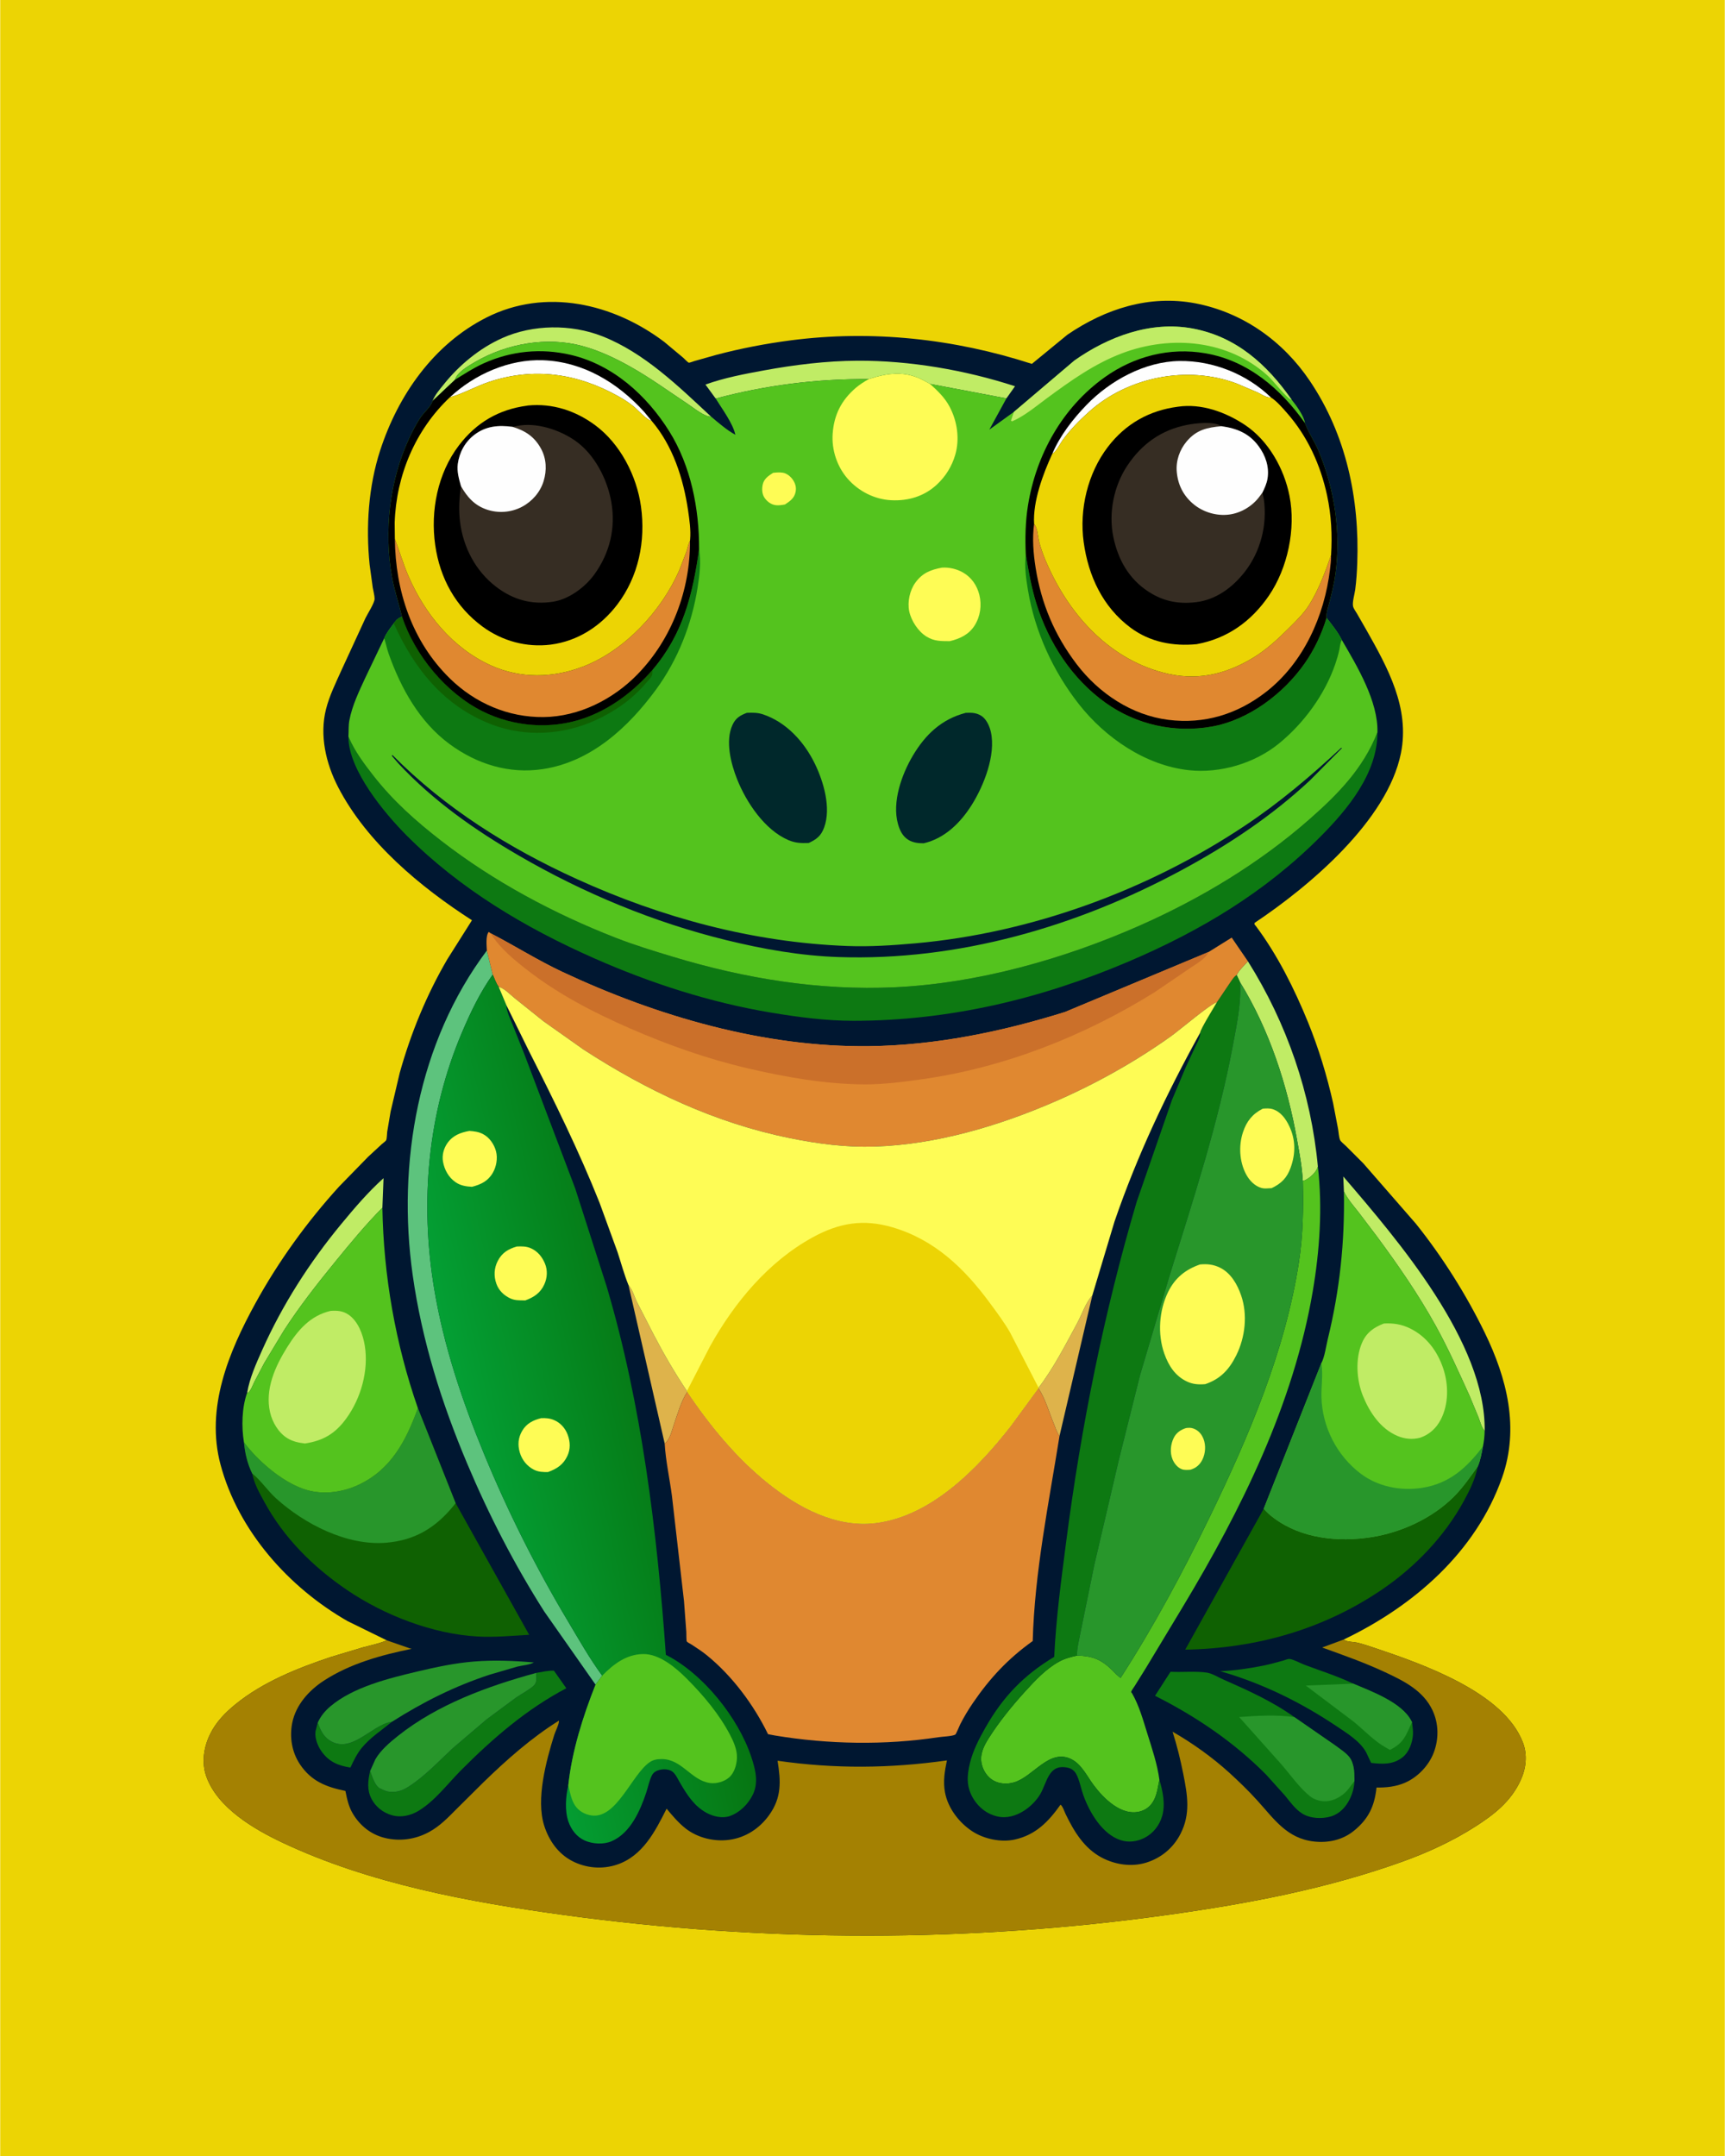 <svg version="1.1" xmlns="http://www.w3.org/2000/svg" style="display: block;" viewBox="0 0 1638 2048" width="1024" height="1280">
<defs>
	<linearGradient id="Gradient1" gradientUnits="userSpaceOnUse" x1="630.825" y1="1314.79" x2="443.159" y2="1357.76">
		<stop class="stop0" offset="0" stop-opacity="1" stop-color="rgb(6,118,18)"/>
		<stop class="stop1" offset="1" stop-opacity="1" stop-color="rgb(4,159,52)"/>
	</linearGradient>
</defs>
<path transform="translate(0,0)" fill="rgb(236,212,4)" d="M -0 -0 L 1638 0 L 1638 2048 L -0 2048 L -0 -0 z"/>
<path transform="translate(0,0)" fill="rgb(0,23,49)" d="M 367.172 1558.19 L 329.91 1539.91 C 273.963 1507.92 226.061 1454.12 209.262 1391.27 C 194.921 1337.61 216.869 1284.48 242.376 1238.02 C 264.162 1198.34 291.428 1160.57 321.9 1127.09 L 349.5 1098.79 L 362.604 1086.68 C 363.393 1085.97 366.143 1084.01 366.547 1083.15 C 367.337 1081.46 367.288 1077.15 367.552 1075.17 L 370.794 1055.91 L 379.469 1019.1 C 389.993 981.47 404.943 944.987 424.668 911.216 L 448.068 874.16 C 399.103 842.621 348.085 800.269 320.896 747.605 C 309.352 725.246 303.142 698.543 309.439 673.66 C 312.707 660.749 318.795 648.518 324.226 636.413 L 346.992 587 C 348.915 583.026 355.64 572.68 355.6 568.776 C 355.566 565.539 354.372 561.484 353.842 558.238 L 350.844 536.255 C 347.215 500.328 349.721 462.134 360.943 427.676 C 378.022 375.234 411.629 327.05 461.754 301.661 C 518.011 273.166 582.328 288.214 630.715 324.779 L 648.828 339.922 C 649.696 340.685 653.145 344.332 654.053 344.542 C 654.699 344.692 658.551 343.2 659.347 342.965 L 680.431 337.013 C 703.568 330.93 727.104 326.397 750.832 323.306 C 827.882 313.268 906.034 321.711 979.862 345.651 L 1013.69 317.886 C 1049.73 293.329 1091.59 279.809 1135.14 288.132 C 1180.25 296.755 1218.41 323.988 1243.89 361.833 C 1278.51 413.267 1291.12 473.694 1288.92 535.08 C 1288.62 543.368 1288.06 551.782 1286.99 560 C 1286.45 564.137 1284.08 572.051 1284.93 575.918 C 1285.41 578.134 1287.6 581.046 1288.74 583.011 L 1297.39 598.067 C 1317.85 634.239 1339.05 672.454 1330.39 715.494 C 1317.5 779.536 1243.42 841.948 1191.47 876.617 C 1190.99 878.326 1191.67 878.367 1192.72 879.781 C 1213.07 906.989 1229.29 939.474 1242.09 970.883 C 1252.27 995.868 1260.03 1021.45 1265.96 1047.74 L 1270.69 1072.37 C 1271.25 1075.4 1271.46 1080.2 1272.62 1082.95 C 1273.25 1084.43 1276.8 1087.25 1278.12 1088.55 L 1294.68 1105.1 L 1344.63 1162.44 C 1369.93 1194.1 1392.42 1229.72 1410.13 1266.17 C 1431.14 1309.42 1443.09 1356.51 1426.48 1403.6 C 1401.44 1474.63 1342.16 1525.8 1275.93 1557.46 L 1277.23 1558.16 C 1280.54 1559.79 1284.9 1559.52 1288.5 1560.3 C 1294.31 1561.56 1300.16 1563.64 1305.8 1565.53 C 1350.85 1580.68 1428.18 1607.54 1446.26 1655.26 C 1450.75 1667.12 1449.28 1679.87 1444.06 1691.2 C 1434.84 1711.2 1419.08 1723.53 1401 1735.09 C 1379.74 1748.7 1356.3 1759.55 1332.56 1768.1 C 1260.83 1793.95 1186.8 1808 1111.5 1818.61 C 921.06 1845.44 726.562 1845.14 536.055 1819.16 C 445.885 1806.86 350.762 1789.37 268.033 1750.3 C 240.936 1737.5 206.349 1717.23 195.77 1687.49 C 191.064 1674.26 193.302 1659.66 199.35 1647.29 C 205.021 1635.69 213.728 1626.81 223.653 1618.75 C 249.642 1597.62 282.663 1584.49 314.094 1573.98 L 344.169 1564.93 C 351.767 1562.91 359.926 1561.27 367.172 1558.19 z"/>
<path transform="translate(0,0)" fill="rgb(13,121,18)" d="M 301.552 1636.4 C 303.98 1642.83 306.525 1649 312.5 1652.99 C 333.18 1666.81 351.743 1639.3 371.113 1635.67 L 372.134 1635.5 C 362.268 1643.58 351.393 1650.53 343.24 1660.5 C 338.836 1665.89 335.554 1672.73 332.634 1679.01 C 321.038 1677.23 312.325 1673.61 305.247 1663.77 C 301.569 1658.66 298.566 1650.88 299.5 1644.49 L 301.552 1636.4 z"/>
<path transform="translate(0,0)" fill="rgb(222,179,75)" d="M 986.232 1318.24 C 1000.26 1299.95 1011.84 1277.37 1022.83 1257.05 C 1027.23 1248.91 1031.09 1237.14 1037.25 1230.65 L 1006.11 1364.11 C 1003.53 1360.82 1002.13 1355.83 1000.53 1351.96 C 996.201 1341.55 992.416 1328.04 986.048 1318.72 L 986.232 1318.24 z"/>
<path transform="translate(0,0)" fill="rgb(222,179,75)" d="M 596.755 1220.78 C 600.829 1225.39 602.077 1231.35 604.775 1236.77 L 620.781 1268 C 630.317 1286.28 640.815 1304.28 652.26 1321.43 L 652.586 1322.16 C 646.689 1330.83 642.936 1344.42 639.511 1354.42 C 637.66 1359.82 635.951 1367.76 631.112 1371.2 L 596.755 1220.78 z"/>
<path transform="translate(0,0)" fill="rgb(192,236,101)" d="M 410.613 380.912 C 412.87 375.105 417.334 370.054 421.202 365.224 C 436.029 346.709 455.276 330.755 477.011 321.055 C 506.03 308.105 542.124 307.786 571.613 319.317 C 611.557 334.936 644.218 366.918 675.143 395.722 C 669.313 396.225 658.605 387.437 653.482 384.028 C 635.131 371.817 617.211 358.76 597.949 347.991 C 583.687 340.018 568.985 333.067 553.188 328.745 C 519.358 319.488 481.257 326.305 451.214 343.741 C 445.232 347.213 433.822 353.675 431.995 360.713 L 410.613 380.912 z"/>
<path transform="translate(0,0)" fill="rgb(192,236,101)" d="M 234.612 1322.73 C 236.813 1309.22 243.204 1294.98 248.789 1282.49 C 268.148 1239.21 293.741 1199.26 323.92 1162.72 C 336.61 1147.36 349.272 1132.51 364.087 1119.14 L 362.988 1147.22 C 346.969 1163.41 332.748 1180.68 318.368 1198.3 C 301.087 1219.47 284.248 1240.98 269.387 1263.94 L 250.894 1294.56 L 241.269 1312.88 C 239.742 1316.07 238.028 1320.95 235.291 1323.2 L 234.612 1322.73 z"/>
<path transform="translate(0,0)" fill="rgb(192,236,101)" d="M 1276.25 1131.8 L 1275.64 1117.54 C 1327.31 1177.82 1411.32 1275.3 1409.93 1359.32 C 1407.05 1356.12 1405.5 1350.09 1403.96 1346.06 L 1395.34 1325.32 C 1385.22 1303.1 1375.02 1280.24 1363.19 1258.89 C 1346.65 1229.06 1327.65 1201.66 1307.42 1174.27 L 1290.12 1151.45 C 1285.18 1145.18 1279.73 1139.03 1276.25 1131.8 z"/>
<path transform="translate(0,0)" fill="rgb(192,236,101)" d="M 1185.06 913.114 C 1222.08 972.032 1245.06 1038.83 1251.52 1108.16 C 1250.05 1113.26 1244.89 1118.13 1240.14 1120.66 C 1239.17 1121.18 1238.26 1121.53 1237.18 1121.75 C 1236.57 1108.7 1234.06 1095.89 1231.78 1083.05 C 1222.57 1030.97 1205.45 978.165 1177.54 932.945 L 1174.41 926.216 C 1176.23 921.872 1181.89 916.783 1185.06 913.114 z"/>
<path transform="translate(0,0)" fill="rgb(192,236,101)" d="M 679.554 378.585 L 669.826 365.306 C 687.594 358.895 706.827 355.255 725.375 351.851 C 754.377 346.529 784.802 342.778 814.285 342.644 C 863.87 342.418 916.732 351.534 963.869 366.902 L 955.692 378.436 L 883.109 364.675 L 876.206 360.952 C 858.87 351.974 842.573 354.417 824.91 360.109 C 775.878 359.762 726.953 365.865 679.554 378.585 z"/>
<path transform="translate(0,0)" fill="rgb(13,121,18)" d="M 509.093 1589.11 C 514.565 1588.19 520.35 1586.83 525.897 1586.96 L 537.699 1603.69 C 500.037 1623.41 467.653 1651.47 437.796 1681.47 C 425.037 1694.29 413.027 1710.58 397.458 1720.04 C 389.822 1724.68 380.56 1726.81 371.781 1724.24 C 363.539 1721.82 356.602 1716.36 352.642 1708.73 C 348.171 1700.12 349.292 1691.55 351.269 1682.45 C 351.945 1683.27 352.266 1684.91 352.643 1685.95 C 354.005 1689.72 356.807 1697.11 360.68 1698.8 C 363.331 1699.96 365.867 1701.54 368.793 1701.89 C 376.014 1702.77 381.222 1701.34 387.344 1697.49 C 403.127 1687.57 416.429 1673.09 430.059 1660.46 L 461.9 1633.33 L 490.007 1612.5 C 495.341 1608.91 501.622 1605.7 506.443 1601.5 C 510.236 1598.2 509.052 1593.76 509.093 1589.11 z"/>
<path transform="translate(0,0)" fill="rgb(40,150,43)" d="M 301.552 1636.4 C 304.399 1630.2 308.326 1625.36 313.5 1620.96 C 335.186 1602.51 369.288 1594.18 396.5 1587.72 C 414.046 1583.56 431.813 1579.77 449.817 1578.31 C 468.483 1576.78 488.235 1577.53 506.875 1579.18 C 502.664 1581.55 495.887 1581.94 491.084 1583.13 L 464.838 1590.81 C 431.686 1601.67 401.471 1616.83 372.134 1635.5 L 371.113 1635.67 C 351.743 1639.3 333.18 1666.81 312.5 1652.99 C 306.525 1649 303.98 1642.83 301.552 1636.4 z"/>
<path transform="translate(0,0)" fill="rgb(40,150,43)" d="M 351.269 1682.45 L 356.337 1671.15 C 361.341 1662.47 370.184 1654.97 377.97 1648.79 C 415.487 1618.98 463.351 1601.6 509.093 1589.11 C 509.052 1593.76 510.236 1598.2 506.443 1601.5 C 501.622 1605.7 495.341 1608.91 490.007 1612.5 L 461.9 1633.33 L 430.059 1660.46 C 416.429 1673.09 403.127 1687.57 387.344 1697.49 C 381.222 1701.34 376.014 1702.77 368.793 1701.89 C 365.867 1701.54 363.331 1699.96 360.68 1698.8 C 356.807 1697.11 354.005 1689.72 352.643 1685.95 C 352.266 1684.91 351.945 1683.27 351.269 1682.45 z"/>
<path transform="translate(0,0)" fill="rgb(13,121,18)" d="M 1340.95 1635.85 C 1341.42 1639.81 1342.09 1644.02 1341.81 1648 C 1341.29 1655.51 1338.07 1664.38 1332.08 1669.16 C 1323.05 1676.39 1312.88 1675.84 1302.09 1674.58 L 1297.34 1664.53 C 1291.55 1653.92 1279.08 1646.35 1269.3 1639.78 C 1235.01 1616.79 1198.47 1598.92 1158.79 1587.49 C 1172.53 1586.9 1186.07 1584.88 1199.56 1582.21 C 1205.79 1580.98 1211.93 1579.19 1218.07 1577.56 C 1219.72 1577.12 1223.01 1575.71 1224.47 1575.84 C 1228.18 1576.15 1235 1579.96 1238.72 1581.35 C 1254.25 1587.19 1270.06 1592.14 1285.06 1599.31 C 1302.44 1606.68 1331.16 1617.11 1340.24 1634.6 L 1340.95 1635.85 z"/>
<path transform="translate(0,0)" fill="rgb(40,150,43)" d="M 1285.06 1599.31 C 1302.44 1606.68 1331.16 1617.11 1340.24 1634.6 L 1340.95 1635.85 C 1334.94 1648.54 1333.38 1655.55 1319.94 1662.26 L 1316 1660.01 C 1304.81 1653.69 1295.47 1643.57 1285.49 1635.43 L 1240.04 1601.14 L 1285.06 1599.31 z"/>
<path transform="translate(0,0)" fill="rgb(13,121,18)" d="M 1286.26 1691.86 C 1285.97 1697.94 1284.47 1703.53 1281.79 1709 C 1278.13 1716.48 1272.13 1722.96 1263.95 1725.43 C 1255.44 1728 1244.03 1727.48 1236.48 1722.62 C 1229.79 1718.31 1225.31 1711.79 1220.33 1705.71 L 1202.43 1685.82 C 1171.81 1654.85 1135.65 1630.4 1096.84 1610.85 L 1111.56 1588.02 C 1122.74 1588.65 1135.23 1587.25 1146.12 1588.84 C 1150.9 1589.54 1156.97 1593.29 1161.42 1595.26 C 1184.88 1605.6 1208.22 1616.04 1229.14 1631.08 L 1267.63 1657.72 C 1272.16 1661.15 1278.44 1665.05 1281.84 1669.66 C 1283.6 1672.02 1284.56 1675.07 1285.23 1677.92 C 1286.29 1682.48 1286.07 1687.21 1286.26 1691.86 z"/>
<path transform="translate(0,0)" fill="rgb(40,150,43)" d="M 1286.26 1691.86 C 1283.39 1695.26 1280.86 1699.55 1277.64 1702.57 C 1272.06 1707.82 1264.61 1711.45 1256.86 1711.01 C 1252.66 1710.78 1247.54 1709.08 1244.27 1706.47 C 1233.8 1698.12 1225.64 1686.07 1216.85 1675.98 L 1176.75 1631.03 C 1193.75 1629.78 1212.24 1628.66 1229.14 1631.08 L 1267.63 1657.72 C 1272.16 1661.15 1278.44 1665.05 1281.84 1669.66 C 1283.6 1672.02 1284.56 1675.07 1285.23 1677.92 C 1286.29 1682.48 1286.07 1687.21 1286.26 1691.86 z"/>
<path transform="translate(0,0)" fill="rgb(93,195,125)" d="M 462.203 902.94 L 467.8 925.777 C 455.677 942.854 446.903 961.226 438.719 980.438 C 405.866 1057.57 398.447 1142.22 412.25 1224.62 C 421.286 1278.57 438.741 1330.6 459.516 1381.03 C 482.06 1435.77 508.874 1489.19 539.228 1540 C 549.605 1557.37 559.783 1575.42 571.77 1591.73 L 565.45 1600.25 L 516.687 1530.73 C 488.364 1486.21 464.156 1439.19 443.661 1390.59 C 419.199 1332.59 400.57 1273.53 391.749 1211.04 C 376.793 1105.09 396.925 989.806 462.203 902.94 z"/>
<path transform="translate(0,0)" fill="rgb(15,97,2)" d="M 1403.36 1393.03 C 1401.17 1404.56 1395.84 1415.42 1390.24 1425.68 C 1371.78 1459.46 1344.05 1488.4 1312.32 1509.99 C 1256.62 1547.86 1192.67 1565.88 1125.52 1567.02 L 1200.07 1433.2 C 1202.96 1436.63 1206.53 1439.66 1210.14 1442.33 C 1236.37 1461.67 1271.07 1465.04 1302.41 1460.15 C 1330.8 1455.72 1360.28 1442.13 1380.69 1421.69 C 1389.31 1413.05 1396.23 1402.9 1403.36 1393.03 z"/>
<path transform="translate(0,0)" fill="rgb(84,195,30)" d="M 1251.52 1108.16 C 1256.02 1147.19 1253.23 1187.93 1246.66 1226.55 C 1228.4 1333.75 1178.83 1433.99 1123.19 1526.39 L 1087.96 1584.82 L 1077.38 1601.79 C 1076.67 1602.95 1074.45 1605.82 1074.19 1607.05 C 1074.07 1607.6 1074.75 1608.01 1075.03 1608.49 C 1081.87 1620.46 1085.56 1634.05 1089.66 1647.14 C 1094.15 1661.47 1099.01 1675.79 1101.01 1690.74 C 1099.56 1697.14 1099 1703.5 1096.03 1709.5 C 1093.28 1715.03 1088.93 1718.93 1082.94 1720.63 C 1065.13 1725.69 1047.88 1708.28 1038.45 1695.58 C 1032.32 1687.33 1027.17 1676.2 1017.77 1671.29 C 996.594 1660.25 981.356 1687.62 963.147 1693.03 C 956.661 1694.96 949.238 1694.73 943.29 1691.32 C 937.641 1688.08 933.625 1682.02 932.242 1675.76 C 930.211 1666.57 934.048 1658.8 938.808 1651.25 C 948.734 1635.49 961.259 1620.15 973.754 1606.42 C 983.096 1596.16 993.323 1585.22 1005.59 1578.47 C 1011.07 1575.45 1016.75 1573.99 1022.82 1572.64 C 1037.43 1572.99 1045.61 1576.22 1056.15 1586.49 C 1058.67 1588.94 1061.18 1591.99 1064.18 1593.79 C 1095.74 1544.83 1123.75 1492.62 1149.14 1440.23 C 1186.06 1364.08 1220.59 1283.1 1233.51 1198.88 C 1237.44 1173.25 1237.89 1147.62 1237.18 1121.75 C 1238.26 1121.53 1239.17 1121.18 1240.14 1120.66 C 1244.89 1118.13 1250.05 1113.26 1251.52 1108.16 z"/>
<path transform="translate(0,0)" fill="rgb(15,97,2)" d="M 396.716 1337.64 L 432.544 1427.84 L 502.411 1552.92 C 486.282 1553.86 469.471 1555.43 453.35 1554.53 C 410.734 1552.14 364.812 1534.37 329.59 1510.48 C 297.074 1488.41 269.521 1460.99 250.658 1426.31 C 246.06 1417.86 241.16 1409.25 239.357 1399.7 C 234.845 1390.58 232.437 1380.17 231.509 1370.09 C 244.682 1387.61 266.626 1406.68 287.496 1414.19 C 304.763 1420.41 324.322 1418.05 340.705 1410.3 C 371.589 1395.69 385.673 1368.1 396.716 1337.64 z"/>
<path transform="translate(0,0)" fill="rgb(40,150,43)" d="M 396.716 1337.64 L 432.544 1427.84 L 430.43 1430.55 C 413.26 1451.43 393.823 1463.13 366.757 1465.43 C 329.387 1468.6 288.882 1447.68 261.877 1423.2 C 254.084 1416.14 247.876 1406.64 239.938 1400.16 L 239.357 1399.7 C 234.845 1390.58 232.437 1380.17 231.509 1370.09 C 244.682 1387.61 266.626 1406.68 287.496 1414.19 C 304.763 1420.41 324.322 1418.05 340.705 1410.3 C 371.589 1395.69 385.673 1368.1 396.716 1337.64 z"/>
<path transform="translate(0,0)" fill="rgb(84,195,30)" d="M 362.988 1147.22 C 364.059 1211.66 375.451 1276.72 396.716 1337.64 C 385.673 1368.1 371.589 1395.69 340.705 1410.3 C 324.322 1418.05 304.763 1420.41 287.496 1414.19 C 266.626 1406.68 244.682 1387.61 231.509 1370.09 C 229.052 1355.27 229.47 1336.98 234.612 1322.73 L 235.291 1323.2 C 238.028 1320.95 239.742 1316.07 241.269 1312.88 L 250.894 1294.56 L 269.387 1263.94 C 284.248 1240.98 301.087 1219.47 318.368 1198.3 C 332.748 1180.68 346.969 1163.41 362.988 1147.22 z"/>
<path transform="translate(0,0)" fill="rgb(192,236,101)" d="M 313.798 1245.23 C 320.128 1244.79 325.498 1245.19 330.811 1248.82 C 339.93 1255.05 344.555 1267.61 346.258 1278.11 C 350.093 1301.77 342.687 1328.19 328.708 1347.4 C 318.22 1361.82 306.855 1368.56 289.407 1371.18 C 283.389 1370.47 277.856 1369.33 272.641 1366.1 C 264.314 1360.93 258.466 1351.03 256.313 1341.62 C 251.293 1319.67 261.193 1297.88 272.585 1279.68 C 282.698 1263.51 294.506 1249.69 313.798 1245.23 z"/>
<path transform="translate(0,0)" fill="rgb(13,121,18)" d="M 330.734 699.697 L 331.265 700.921 C 336.939 713.912 345.554 725.439 354.225 736.565 C 373.037 760.702 394.641 779.893 418.714 798.579 C 468.587 837.29 525.986 867.974 584.78 890.893 C 602.488 897.796 620.817 903.386 639 908.884 C 707.528 929.603 777.978 941.142 849.751 937.815 C 928.41 934.168 1010.56 910.93 1082.37 879.181 C 1140.42 853.513 1196.24 819.865 1243.95 777.869 C 1270.8 754.235 1294.9 729.592 1308.08 695.587 C 1308.21 734.291 1280.15 768.378 1254.11 794.57 C 1201.45 847.56 1139.77 884.428 1071.32 913.555 C 987.989 949.019 901.29 969.61 810.516 969.67 C 784.559 969.687 758.284 966.241 732.711 961.992 C 674.376 952.298 617.827 934.011 563.808 910.131 C 498.75 881.371 436.744 844.448 386.253 793.865 C 364.937 772.51 331.025 731.675 330.727 700.443 L 330.734 699.697 z"/>
<path transform="translate(0,0)" fill="rgb(13,121,18)" d="M 1155.6 952.045 L 1168.45 932.988 C 1170.17 930.602 1171.79 927.672 1174.41 926.216 L 1177.54 932.945 C 1178.82 952.673 1174.65 972.076 1171.07 991.396 C 1157.14 1066.54 1133.08 1139.53 1110.43 1212.39 L 1082.54 1306.48 L 1062.38 1387.07 L 1039.13 1486.58 L 1025.93 1551.23 C 1024.83 1557.39 1022.38 1566.54 1022.82 1572.64 C 1016.75 1573.99 1011.07 1575.45 1005.59 1578.47 C 993.323 1585.22 983.096 1596.16 973.754 1606.42 C 961.259 1620.15 948.734 1635.49 938.808 1651.25 C 934.048 1658.8 930.211 1666.57 932.242 1675.76 C 933.625 1682.02 937.641 1688.08 943.29 1691.32 C 949.238 1694.73 956.661 1694.96 963.147 1693.03 C 981.356 1687.62 996.594 1660.25 1017.77 1671.29 C 1027.17 1676.2 1032.32 1687.33 1038.45 1695.58 C 1047.88 1708.28 1065.13 1725.69 1082.94 1720.63 C 1088.93 1718.93 1093.28 1715.03 1096.03 1709.5 C 1099 1703.5 1099.56 1697.14 1101.01 1690.74 C 1104.25 1701.5 1106.77 1713.82 1103.67 1724.89 C 1101.21 1733.68 1095.29 1741.36 1087.16 1745.61 C 1079.95 1749.38 1071.81 1750.52 1064 1747.93 C 1046.52 1742.13 1034.39 1721.25 1028.64 1704.95 C 1026.41 1698.65 1025.11 1690.81 1021.91 1685 C 1020.34 1682.16 1017.66 1680.04 1014.5 1679.28 C 995.731 1674.82 994.622 1692.61 987.81 1704.3 C 984.33 1710.27 978.337 1716.25 972.5 1719.97 C 964.778 1724.88 955.933 1727.59 946.787 1725.4 C 937.446 1723.17 929.796 1717.3 924.699 1709.24 C 917.545 1697.93 917.963 1687.24 921.106 1674.5 C 923.964 1662.92 929.728 1651.68 935.593 1641.35 C 952.366 1611.81 972.017 1591.34 1001.08 1573.86 C 1002.84 1537.12 1007.73 1500.94 1012.45 1464.49 C 1026.59 1355.34 1048.2 1247.43 1079.34 1141.84 L 1112.87 1045.02 L 1126.07 1013.64 L 1135.78 992.833 C 1137.59 989.014 1139.96 985.252 1139.76 980.931 C 1139.75 977.994 1153.4 955.969 1155.6 952.045 z"/>
<path transform="translate(0,0)" fill="rgb(84,195,30)" d="M 1276.25 1131.8 C 1279.73 1139.03 1285.18 1145.18 1290.12 1151.45 L 1307.42 1174.27 C 1327.65 1201.66 1346.65 1229.06 1363.19 1258.89 C 1375.02 1280.24 1385.22 1303.1 1395.34 1325.32 L 1403.96 1346.06 C 1405.5 1350.09 1407.05 1356.12 1409.93 1359.32 C 1409.81 1364.36 1409.32 1368.96 1408.32 1373.89 C 1407.1 1380.18 1405.95 1387.14 1403.36 1393.03 C 1396.23 1402.9 1389.31 1413.05 1380.69 1421.69 C 1360.28 1442.13 1330.8 1455.72 1302.41 1460.15 C 1271.07 1465.04 1236.37 1461.67 1210.14 1442.33 C 1206.53 1439.66 1202.96 1436.63 1200.07 1433.2 L 1254.81 1294.88 C 1257.95 1289.1 1259.33 1278.56 1260.93 1272 C 1272.38 1225.06 1277.06 1180.1 1276.25 1131.8 z"/>
<path transform="translate(0,0)" fill="rgb(192,236,101)" d="M 1314.25 1257.2 C 1323.22 1256.72 1330.94 1257.89 1339.06 1261.87 C 1354.76 1269.56 1364.97 1283.41 1370.5 1299.72 C 1375.76 1315.24 1375.84 1333.79 1368.22 1348.5 C 1363.95 1356.76 1357.35 1362.73 1348.58 1365.74 C 1341.22 1367.61 1333.96 1366.93 1327 1363.97 C 1311.02 1357.17 1300.67 1341.66 1294.36 1326.12 C 1288.21 1310.99 1286.88 1290.56 1293.51 1275.38 C 1297.71 1265.77 1304.7 1260.84 1314.25 1257.2 z"/>
<path transform="translate(0,0)" fill="rgb(40,150,43)" d="M 1254.81 1294.88 L 1254.99 1296.03 C 1256.48 1305.87 1254.66 1317.14 1254.92 1327.24 C 1255.65 1355.54 1269.54 1382.65 1292.09 1399.77 C 1308.46 1412.21 1330.02 1416.4 1350.06 1413.38 C 1376.19 1409.44 1392.89 1394.39 1408.32 1373.89 C 1407.1 1380.18 1405.95 1387.14 1403.36 1393.03 C 1396.23 1402.9 1389.31 1413.05 1380.69 1421.69 C 1360.28 1442.13 1330.8 1455.72 1302.41 1460.15 C 1271.07 1465.04 1236.37 1461.67 1210.14 1442.33 C 1206.53 1439.66 1202.96 1436.63 1200.07 1433.2 L 1254.81 1294.88 z"/>
<path transform="translate(0,0)" fill="rgb(224,136,48)" d="M 462.203 902.94 C 462.025 898.364 460.955 888.862 464 885.232 L 465.712 886.467 L 466.572 886.907 C 489.327 898.731 510.681 912.281 534.039 923.244 C 623.83 965.388 725.565 995.023 825.431 993.772 C 888.6 992.981 951.162 980.105 1011.27 961.324 L 1147.78 904.269 L 1169.68 890.637 L 1185.06 913.114 C 1181.89 916.783 1176.23 921.872 1174.41 926.216 C 1171.79 927.672 1170.17 930.602 1168.45 932.988 L 1155.6 952.045 C 1150.32 952.922 1120.34 978.346 1112.54 983.931 C 1078.23 1008.5 1040.35 1029.66 1001.64 1046.45 C 948.323 1069.57 888.995 1087.27 830.547 1089.13 C 803.292 1090 776.812 1086.57 750.14 1081.15 C 679.058 1066.72 614.524 1036.21 554 996.95 L 516 970.091 L 488.412 948.002 C 484.68 944.969 479.328 939.434 474.853 937.874 L 473.456 937.43 C 471.03 934.185 469.488 929.513 467.8 925.777 L 462.203 902.94 z"/>
<path transform="translate(0,0)" fill="rgb(203,112,42)" d="M 465.712 886.467 L 466.572 886.907 C 489.327 898.731 510.681 912.281 534.039 923.244 C 623.83 965.388 725.565 995.023 825.431 993.772 C 888.6 992.981 951.162 980.105 1011.27 961.324 L 1147.78 904.269 C 1144.8 910.932 1136.19 915.364 1130.36 919.455 L 1096.53 942.478 C 1029.05 984.48 952.972 1014.5 874.068 1025.4 C 856.489 1027.83 838.79 1030.12 821.016 1030.06 C 783.803 1029.93 745.465 1023.14 709.361 1014.66 C 670.916 1005.63 634.545 992.738 598.375 976.969 C 563.985 961.976 530.731 944.825 501 921.769 C 487.994 911.683 474.476 900.626 465.712 886.467 z"/>
<path transform="translate(0,0)" fill="rgb(40,150,43)" d="M 1177.54 932.945 C 1205.45 978.165 1222.57 1030.97 1231.78 1083.05 C 1234.06 1095.89 1236.57 1108.7 1237.18 1121.75 C 1237.89 1147.62 1237.44 1173.25 1233.51 1198.88 C 1220.59 1283.1 1186.06 1364.08 1149.14 1440.23 C 1123.75 1492.62 1095.74 1544.83 1064.18 1593.79 C 1061.18 1591.99 1058.67 1588.94 1056.15 1586.49 C 1045.61 1576.22 1037.43 1572.99 1022.82 1572.64 C 1022.38 1566.54 1024.83 1557.39 1025.93 1551.23 L 1039.13 1486.58 L 1062.38 1387.07 L 1082.54 1306.48 L 1110.43 1212.39 C 1133.08 1139.53 1157.14 1066.54 1171.07 991.396 C 1174.65 972.076 1178.82 952.673 1177.54 932.945 z"/>
<path transform="translate(0,0)" fill="rgb(254,252,85)" d="M 1126.41 1356.5 C 1128.94 1356.19 1131.09 1356.11 1133.52 1357.04 C 1138.22 1358.85 1141.17 1362.38 1142.94 1367 C 1145.25 1373.03 1144.73 1380.68 1141.88 1386.43 C 1139.38 1391.47 1135.84 1394.46 1130.5 1396.1 C 1127.67 1396.28 1124.63 1396.61 1121.95 1395.49 C 1117.99 1393.84 1115.03 1390.03 1113.43 1386.16 C 1110.81 1379.81 1111.61 1371.87 1114.64 1365.8 C 1117.07 1360.9 1121.32 1358.04 1126.41 1356.5 z"/>
<path transform="translate(0,0)" fill="rgb(254,252,85)" d="M 1199.19 1053.13 C 1202.41 1052.88 1205.63 1052.63 1208.74 1053.65 C 1216.22 1056.09 1220.98 1062.69 1224.23 1069.5 C 1230.51 1082.62 1230.48 1095.9 1225.54 1109.45 C 1222.06 1118.99 1216.67 1124.32 1207.56 1128.65 L 1206.27 1128.72 C 1203.56 1128.88 1200.66 1129.23 1198.02 1128.49 C 1191.4 1126.63 1186.26 1121.11 1183.18 1115.18 C 1176.95 1103.21 1176.17 1088.21 1180.38 1075.49 C 1183.85 1065.01 1189.37 1058.17 1199.19 1053.13 z"/>
<path transform="translate(0,0)" fill="rgb(254,252,85)" d="M 1139.55 1201.12 C 1146.47 1200.49 1152.25 1201.08 1158.5 1204.13 C 1168.89 1209.2 1175.07 1220.13 1178.67 1230.65 C 1184.87 1248.77 1182.53 1270.12 1174.12 1287.19 C 1167.44 1300.77 1159.11 1309.87 1144.58 1314.8 C 1138.39 1315.35 1132.87 1315.01 1127.2 1312.34 C 1115.92 1307.03 1109.7 1297.24 1105.65 1285.81 C 1099.08 1267.24 1100.67 1244.73 1109.34 1227.12 C 1115.85 1213.87 1125.74 1205.94 1139.55 1201.12 z"/>
<path transform="translate(0,0)" fill="rgb(224,136,48)" d="M 986.048 1318.72 C 992.416 1328.04 996.201 1341.55 1000.53 1351.96 C 1002.13 1355.83 1003.53 1360.82 1006.11 1364.11 C 995.847 1428.38 982.453 1493.58 980.672 1558.83 C 957.24 1575.57 939.911 1594.12 923.728 1617.88 C 919.337 1624.33 915.309 1631.04 911.778 1638 C 911.132 1639.27 907.92 1647.22 907.153 1647.68 C 904.41 1649.32 894.625 1649.66 891.08 1650.2 C 840.425 1657.93 786.325 1656.98 735.833 1648.56 L 729.29 1647.32 C 715.669 1619.37 695.27 1591.92 670.977 1572.21 C 666.471 1568.56 661.591 1565.4 656.733 1562.24 C 655.704 1561.57 652.634 1560.04 652.109 1559.25 C 651.611 1558.5 651.742 1551.73 651.659 1550.24 L 649.459 1520.86 L 637.996 1420.88 C 635.856 1404.62 632.032 1387.47 631.112 1371.2 C 635.951 1367.76 637.66 1359.82 639.511 1354.42 C 642.936 1344.42 646.689 1330.83 652.586 1322.16 C 674.054 1354.13 699.374 1384.98 729.568 1409.15 C 758.007 1431.91 793.557 1451.18 831.164 1446.71 C 884.284 1440.39 928.719 1394.39 959.974 1354.34 L 986.048 1318.72 z"/>
<path transform="translate(0,0)" fill="url(#Gradient1)" d="M 571.77 1591.73 C 559.783 1575.42 549.605 1557.37 539.228 1540 C 508.874 1489.19 482.06 1435.77 459.516 1381.03 C 438.741 1330.6 421.286 1278.57 412.25 1224.62 C 398.447 1142.22 405.866 1057.57 438.719 980.438 C 446.903 961.226 455.677 942.854 467.8 925.777 C 469.488 929.513 471.03 934.185 473.456 937.43 L 480.778 954.908 C 481.094 960.991 484.086 967.017 486.356 972.59 L 497.651 1000.92 L 546.134 1128.89 L 575.92 1221.72 C 609.465 1334.9 623.848 1454.51 632.234 1571.93 C 667.619 1589.79 701.012 1631.66 713.373 1668.9 C 717.299 1680.72 720.565 1693.3 714.696 1705.02 C 710.217 1713.97 702.447 1721.73 692.906 1725.1 C 686.021 1727.54 677.34 1725.52 671.103 1722.16 C 659.04 1715.66 652.329 1704.85 645.624 1693.36 C 643.73 1690.11 641.61 1685.41 638.658 1683.04 C 635.5 1680.5 630.337 1680.25 626.5 1681.17 C 623.244 1681.95 620.481 1683.44 618.945 1686.5 C 616.526 1691.32 615.33 1697.58 613.607 1702.75 C 607.848 1720.05 598.565 1741.29 580.688 1749.01 C 573.064 1752.3 562.773 1751.67 555.262 1748.36 C 547.528 1744.95 542.406 1738.14 539.681 1730.36 C 536.09 1720.1 537.076 1706.43 539.569 1695.95 C 542.978 1663.61 553.475 1630.39 565.45 1600.25 L 571.77 1591.73 z"/>
<path transform="translate(0,0)" fill="rgb(254,252,85)" d="M 513.75 1347.12 C 518.205 1346.95 521.792 1347.17 526 1348.93 C 532.139 1351.5 536.724 1356.7 538.999 1362.91 C 541.465 1369.63 541.753 1376.43 538.675 1383.03 C 534.774 1391.39 528.604 1395.28 520.216 1398.34 C 515.478 1398.32 511.358 1398.33 507 1396.13 C 500.363 1392.79 495.609 1386.85 493.51 1379.76 C 491.369 1372.53 491.905 1365.74 495.78 1359.14 C 499.905 1352.11 506.175 1349.02 513.75 1347.12 z"/>
<path transform="translate(0,0)" fill="rgb(254,252,85)" d="M 490.622 1184.07 C 495.168 1183.83 499.682 1183.82 503.942 1185.69 C 510.419 1188.53 514.762 1193.9 517.399 1200.3 C 520.03 1206.7 519.633 1213.73 516.808 1220.01 C 513.102 1228.24 506.901 1232.27 498.714 1235.28 L 497.903 1235.28 L 496.553 1235.25 C 492.334 1235.19 488.5 1235.22 484.566 1233.4 C 478.389 1230.54 473.534 1225.88 471.235 1219.38 C 468.679 1212.15 469.039 1204.57 472.608 1197.7 C 476.61 1189.99 482.552 1186.44 490.622 1184.07 z"/>
<path transform="translate(0,0)" fill="rgb(254,252,85)" d="M 445.643 1074.27 C 450.231 1074.61 454.328 1075.08 458.5 1077.24 C 464.697 1080.45 469.258 1087.07 470.948 1093.77 C 472.621 1100.4 471.257 1108.23 467.849 1114.1 C 463.27 1121.99 456.604 1125.14 448.114 1127.35 C 442.553 1127.07 437.268 1126.26 432.563 1123.03 C 425.934 1118.49 421.924 1111.27 420.552 1103.43 C 419.478 1097.3 421.226 1090.8 424.811 1085.75 C 429.945 1078.52 437.218 1075.77 445.643 1074.27 z"/>
<path transform="translate(0,0)" fill="rgb(84,195,30)" d="M 571.77 1591.73 C 582.441 1580.83 594.516 1571.52 610.5 1571.19 C 626.119 1570.87 641.878 1584.33 652.166 1594.65 C 667.867 1610.4 682.864 1628.2 693.231 1648 C 696.624 1654.48 699.977 1662.22 699.751 1669.68 C 699.555 1676.16 697.342 1684.03 692.306 1688.41 C 687.778 1692.35 680.416 1694.51 674.418 1693.74 C 656.202 1691.4 647.682 1670.88 628.126 1670.95 C 624.118 1670.97 620.422 1671.51 617.018 1673.81 C 599.861 1685.38 585.516 1728.05 561.49 1724.5 C 555.261 1723.58 549.434 1720.33 545.93 1715 C 542.305 1709.48 541.1 1702.28 539.569 1695.95 C 542.978 1663.61 553.475 1630.39 565.45 1600.25 L 571.77 1591.73 z"/>
<path transform="translate(0,0)" fill="rgb(164,129,2)" d="M 367.172 1558.19 L 389.225 1565.84 L 390.808 1566.22 C 361.894 1572.16 332.541 1580.16 307.5 1596.42 C 293.333 1605.61 280.868 1619.38 277.402 1636.37 C 274.646 1649.88 276.941 1664.31 284.661 1675.88 C 295.439 1692.04 309.683 1697.49 327.875 1701.23 C 329.391 1708.78 330.899 1716.08 334.888 1722.76 C 341.88 1734.48 352.416 1742.82 365.761 1745.97 C 379.86 1749.31 394.45 1747.2 407.211 1740.3 C 417.656 1734.66 425.502 1726.36 433.759 1718.06 L 458.927 1693.07 C 481.089 1671.54 504.397 1650.85 530.675 1634.44 C 531.079 1637.27 527.232 1644.81 526.198 1648.11 C 518.493 1672.74 508.739 1709 516.621 1734.04 C 521.102 1748.27 529.898 1760.9 543.405 1767.87 C 556.354 1774.56 571.737 1775.89 585.592 1771.3 C 610.162 1763.17 622.12 1739.61 632.94 1718.08 C 638.383 1724.65 644.225 1731.58 650.954 1736.85 C 662.403 1745.83 678.371 1749.68 692.719 1747.63 C 708.067 1745.45 721.044 1736.96 730.105 1724.48 C 742.352 1707.62 741.45 1692.12 738.327 1672.54 C 792.556 1680.36 844.982 1679.87 899.176 1672.23 C 897.055 1682.52 895.435 1692.03 897.324 1702.47 C 900.038 1717.47 910.741 1731.4 923.351 1739.63 C 934.445 1746.87 950.594 1750.32 963.62 1747.4 C 983.555 1742.94 995.594 1730.48 1007.1 1714.25 C 1009.26 1715.95 1010.64 1720.57 1011.89 1723.16 C 1019.91 1739.75 1029.58 1755.86 1046.5 1764.7 C 1059.19 1771.32 1074.7 1773.63 1088.51 1769.32 C 1102.73 1764.88 1114.1 1755.42 1120.94 1742.2 C 1130.82 1723.1 1127.66 1705.11 1123.65 1684.95 C 1120.96 1671.42 1117.68 1658.09 1113.5 1644.95 C 1132.21 1655.66 1151.33 1669.33 1167.31 1683.86 C 1176.53 1692.24 1185.5 1700.96 1193.88 1710.19 C 1209.87 1727.8 1222.08 1746.42 1247.87 1749.28 C 1261.44 1750.78 1274.98 1747.82 1285.7 1739.12 C 1299.74 1727.74 1305.33 1715.58 1307.22 1697.99 C 1316.52 1698.12 1325.58 1697.19 1334.21 1693.46 C 1346.36 1688.21 1356.98 1677.05 1361.63 1664.66 C 1366.5 1651.68 1366.31 1637.21 1360.38 1624.61 C 1351.62 1605.97 1333.36 1596.84 1315.57 1588.54 C 1295.94 1579.37 1275.93 1572.29 1255.59 1564.98 L 1275.93 1557.46 L 1277.23 1558.16 C 1280.54 1559.79 1284.9 1559.52 1288.5 1560.3 C 1294.31 1561.56 1300.16 1563.64 1305.8 1565.53 C 1350.85 1580.68 1428.18 1607.54 1446.26 1655.26 C 1450.75 1667.12 1449.28 1679.87 1444.06 1691.2 C 1434.84 1711.2 1419.08 1723.53 1401 1735.09 C 1379.74 1748.7 1356.3 1759.55 1332.56 1768.1 C 1260.83 1793.95 1186.8 1808 1111.5 1818.61 C 921.06 1845.44 726.562 1845.14 536.055 1819.16 C 445.885 1806.86 350.762 1789.37 268.033 1750.3 C 240.936 1737.5 206.349 1717.23 195.77 1687.49 C 191.064 1674.26 193.302 1659.66 199.35 1647.29 C 205.021 1635.69 213.728 1626.81 223.653 1618.75 C 249.642 1597.62 282.663 1584.49 314.094 1573.98 L 344.169 1564.93 C 351.767 1562.91 359.926 1561.27 367.172 1558.19 z"/>
<path transform="translate(0,0)" fill="rgb(254,252,85)" d="M 473.456 937.43 L 474.853 937.874 C 479.328 939.434 484.68 944.969 488.412 948.002 L 516 970.091 L 554 996.95 C 614.524 1036.21 679.058 1066.72 750.14 1081.15 C 776.812 1086.57 803.292 1090 830.547 1089.13 C 888.995 1087.27 948.323 1069.57 1001.64 1046.45 C 1040.35 1029.66 1078.23 1008.5 1112.54 983.931 C 1120.34 978.346 1150.32 952.922 1155.6 952.045 C 1153.4 955.969 1139.75 977.994 1139.76 980.931 C 1107.64 1039.08 1079.98 1097.41 1058.38 1160.28 L 1037.25 1230.65 C 1031.09 1237.14 1027.23 1248.91 1022.83 1257.05 C 1011.84 1277.37 1000.26 1299.95 986.232 1318.24 L 986.048 1318.72 L 959.974 1354.34 C 928.719 1394.39 884.284 1440.39 831.164 1446.71 C 793.557 1451.18 758.007 1431.91 729.568 1409.15 C 699.374 1384.98 674.054 1354.13 652.586 1322.16 L 652.26 1321.43 C 640.815 1304.28 630.317 1286.28 620.781 1268 L 604.775 1236.77 C 602.077 1231.35 600.829 1225.39 596.755 1220.78 C 592.606 1210.68 589.739 1199.69 586.305 1189.3 L 569.297 1142.61 C 549.687 1093.3 526.372 1046.11 502.416 998.81 L 480.778 954.908 L 473.456 937.43 z"/>
<path transform="translate(0,0)" fill="rgb(236,212,4)" d="M 652.26 1321.43 L 674.201 1278.84 C 697.288 1237.31 729.601 1198.41 771.8 1175.29 C 796.726 1161.64 819.691 1157.7 847.424 1165.82 C 887.407 1177.53 915.8 1204.84 939.919 1237.64 C 946.609 1246.74 953.712 1256.17 959.306 1266 L 986.232 1318.24 L 986.048 1318.72 L 959.974 1354.34 C 928.719 1394.39 884.284 1440.39 831.164 1446.71 C 793.557 1451.18 758.007 1431.91 729.568 1409.15 C 699.374 1384.98 674.054 1354.13 652.586 1322.16 L 652.26 1321.43 z"/>
<path transform="translate(0,0)" fill="rgb(84,195,30)" d="M 962.845 391.232 L 1020.27 342.456 C 1052.39 319.832 1092.49 304.718 1132.19 311.998 C 1173.89 319.645 1203.12 346.131 1226.6 379.678 C 1230.9 384.926 1238.38 395.236 1239.27 401.917 L 1239.82 403.356 C 1243.14 411.774 1248.61 419.761 1252.16 428.273 C 1267.46 465.027 1273.49 505.477 1268.24 545.002 C 1267.02 554.253 1264.78 563.06 1262.51 572.087 C 1261.34 576.744 1259.3 582.048 1259.75 586.864 C 1264.88 593.512 1270.57 600.402 1274.29 607.961 C 1288.79 632.793 1308.87 666.238 1308.08 695.587 C 1294.9 729.592 1270.8 754.235 1243.95 777.869 C 1196.24 819.865 1140.42 853.513 1082.37 879.181 C 1010.56 910.93 928.41 934.168 849.751 937.815 C 777.978 941.142 707.528 929.603 639 908.884 C 620.817 903.386 602.488 897.796 584.78 890.893 C 525.986 867.974 468.587 837.29 418.714 798.579 C 394.641 779.893 373.037 760.702 354.225 736.565 C 345.554 725.439 336.939 713.912 331.265 700.921 L 330.734 699.697 C 331.079 694.541 330.654 689.497 331.616 684.363 C 334.299 670.04 340.938 656.461 347.004 643.315 L 364.721 606.254 C 366.88 601.051 370.485 596.662 373.803 592.158 C 376.564 588.405 377.37 587.7 381.589 585.74 C 378.571 572.993 374.308 560.699 372.023 547.747 C 364.401 504.533 369.715 456.978 388.126 417 C 391.283 410.147 395.034 402.775 399.249 396.5 C 402.08 392.285 408.641 386.391 410.279 381.938 L 410.613 380.912 L 431.995 360.713 C 433.822 353.675 445.232 347.213 451.214 343.741 C 481.257 326.305 519.358 319.488 553.188 328.745 C 568.985 333.067 583.687 340.018 597.949 347.991 C 617.211 358.76 635.131 371.817 653.482 384.028 C 658.605 387.437 669.313 396.225 675.143 395.722 C 682.267 401.711 690.056 408.508 698.239 412.991 C 695.968 402.233 685.436 388.122 679.554 378.585 C 726.953 365.865 775.878 359.762 824.91 360.109 C 842.573 354.417 858.87 351.974 876.206 360.952 L 883.109 364.675 L 955.692 378.436 L 939.473 408.11 L 962.845 391.232 z"/>
<path transform="translate(0,0)" fill="rgb(254,252,85)" d="M 734.089 449.155 C 737.048 448.796 740.543 448.562 743.5 449.066 C 747.045 449.671 750.644 452.56 752.646 455.439 C 755.167 459.066 756.329 462.785 755.477 467.185 C 754.306 473.228 750.144 476.058 745.384 479.2 C 742.724 479.698 739.564 480.212 736.878 479.911 C 732.309 479.399 728.649 476.671 726.047 473 C 723.585 469.528 723.339 464.757 724.133 460.67 C 725.253 454.902 729.498 452.066 734.089 449.155 z"/>
<path transform="translate(0,0)" fill="rgb(192,236,101)" d="M 962.845 391.232 L 1020.27 342.456 C 1052.39 319.832 1092.49 304.718 1132.19 311.998 C 1173.89 319.645 1203.12 346.131 1226.6 379.678 L 1225.62 379.339 C 1221.71 377.825 1208.76 361.364 1204.32 357.297 C 1166.69 322.809 1112.22 317.975 1065.64 335.542 C 1039.4 345.442 1016.83 361.587 994.42 378.086 C 983.966 385.782 972.991 395.123 961.032 400.295 L 960.017 399.5 L 962.845 391.232 z"/>
<path transform="translate(0,0)" fill="rgb(254,252,85)" d="M 894.397 539.213 C 901.197 538.717 908.617 540.464 914.499 543.851 C 922.548 548.486 927.802 556.182 929.992 565.093 C 932.415 574.951 930.928 585.533 925.5 594.142 C 920.029 602.819 911.473 606.769 901.867 609.055 C 893.506 608.976 887.28 609.258 879.864 604.734 C 871.879 599.862 865.218 589.648 863.349 580.536 C 861.546 571.744 863.907 560.81 869.17 553.52 C 875.831 544.293 883.635 541.234 894.397 539.213 z"/>
<path transform="translate(0,0)" fill="rgb(0,23,49)" d="M 1273.48 710.5 L 1274.5 710.519 L 1244.38 740.914 C 1207.87 775.104 1166.26 802.714 1122.37 826.411 C 1022.73 880.21 909.819 913.022 796.016 909.111 C 760.207 907.88 724.759 901.617 690 893.115 C 621.028 876.245 553.808 848.35 492.464 812.645 C 450.525 788.235 411.521 760.911 378.255 725.294 L 371.984 718 L 372.5 717.147 C 422.357 767.602 483.07 805.613 547.406 834.911 C 628.483 871.832 715.279 895.244 804.523 898.607 C 826.129 899.421 847.496 897.996 869 896.09 C 979.064 886.334 1089.95 845.779 1181.84 784.555 C 1215.07 762.42 1244.3 737.635 1273.48 710.5 z"/>
<path transform="translate(0,0)" fill="rgb(0,40,43)" d="M 917.073 677.132 C 922.438 676.913 926.895 676.928 931.673 679.862 C 936.672 682.931 939.717 689.838 940.942 695.376 C 945.778 717.224 934.206 746.332 922.838 764.463 C 912.135 781.532 897.216 796.346 877.171 801.044 C 872.342 801.099 867.261 800.517 863.011 798.064 C 857.135 794.671 854.368 788.799 852.637 782.5 C 846.937 761.75 856.245 735.648 866.765 717.892 C 878.716 697.718 894.073 683.135 917.073 677.132 z"/>
<path transform="translate(0,0)" fill="rgb(0,40,43)" d="M 709.159 677.125 C 714.487 676.9 719.369 676.853 724.48 678.564 C 746.818 686.041 763.77 704.855 773.808 725.589 C 782.065 742.646 789.355 767.35 782.605 785.933 C 779.701 793.929 775.475 797.261 767.892 800.765 C 760.713 801.029 755.152 800.837 748.469 797.954 C 726.001 788.261 708.68 762.177 699.943 740.304 C 694.017 725.468 688.458 703.738 695.545 688.536 C 698.596 681.992 702.786 679.548 709.159 677.125 z"/>
<path transform="translate(0,0)" fill="rgb(13,121,18)" d="M 974.084 526.855 C 976.75 542.632 979.436 558.296 984.235 573.593 C 995.905 610.794 1018.02 644.921 1049.96 667.678 C 1079.15 688.473 1115.36 696.415 1150.56 690.219 C 1185.7 684.032 1218.87 658.975 1239.1 630 C 1248.04 617.192 1255.34 601.818 1259.75 586.864 C 1264.88 593.512 1270.57 600.402 1274.29 607.961 C 1272.67 610.316 1272.53 614.19 1271.94 617 C 1270.96 621.639 1269.61 626.198 1268.08 630.683 C 1258.21 659.608 1238.22 686.994 1214.54 706.275 C 1191.3 725.202 1158.6 734.846 1128.84 731.593 C 1087.79 727.105 1049.57 700.804 1024.5 668.864 C 1000.06 637.724 982.762 600.061 976.223 561.006 C 974.358 549.869 972.686 538.096 974.084 526.855 z"/>
<path transform="translate(0,0)" fill="rgb(254,252,85)" d="M 824.91 360.109 C 842.573 354.417 858.87 351.974 876.206 360.952 L 883.109 364.675 C 890.234 371.088 897.024 377.556 901.592 386.094 C 908.988 399.917 911.494 416.862 907.094 432 C 903.898 442.997 897.911 452.645 889.5 460.427 C 877.476 471.551 862.228 476.025 846.093 475.16 C 830.265 474.312 815.213 466.594 804.835 454.674 C 794.769 443.113 789.574 427.209 790.663 411.957 C 791.937 394.12 798.872 380.249 812.577 368.467 C 816.381 365.197 820.583 362.621 824.91 360.109 z"/>
<path transform="translate(0,0)" fill="rgb(13,121,18)" d="M 619.697 636.185 C 648.658 602.077 657.776 564.612 663.82 521.545 C 665.729 533.894 664.305 546.125 662.349 558.374 C 656.813 593.056 643.658 626.721 622.826 655.114 C 596.478 691.026 561.208 723.608 515.471 730.566 C 483.237 735.47 452.57 725.838 426.614 706.673 C 398.193 685.689 380.5 653.613 368.909 620.906 C 367.206 616.1 366.319 611.093 364.721 606.254 C 366.88 601.051 370.485 596.662 373.803 592.158 C 376.564 588.405 377.37 587.7 381.589 585.74 C 393.865 622.517 423.265 658.246 458.031 675.662 C 487.3 690.324 522.501 693.211 553.633 682.586 C 579.766 673.666 601.744 656.799 619.697 636.185 z"/>
<path transform="translate(0,0)" fill="rgb(15,97,2)" d="M 373.803 592.158 C 376.564 588.405 377.37 587.7 381.589 585.74 C 393.865 622.517 423.265 658.246 458.031 675.662 C 487.3 690.324 522.501 693.211 553.633 682.586 C 579.766 673.666 601.744 656.799 619.697 636.185 L 619.175 641.206 C 618.441 643.717 614.835 647.13 613.084 649.173 C 599.919 664.529 583.82 675.781 565.447 684.164 C 534.668 698.206 498.651 700.331 466.875 688.201 C 421.567 670.907 393.126 635.258 373.803 592.158 z"/>
<path transform="translate(0,0)" fill="rgb(0,0,0)" d="M 431.995 360.713 C 440.833 355.218 449.492 349.533 459 345.229 C 485.296 333.326 513.573 330.542 541.619 337.035 C 581.75 346.327 614.076 375.487 635.493 409.773 C 656.036 442.66 663.886 483.225 663.82 521.545 C 657.776 564.612 648.658 602.077 619.697 636.185 C 601.744 656.799 579.766 673.666 553.633 682.586 C 522.501 693.211 487.3 690.324 458.031 675.662 C 423.265 658.246 393.865 622.517 381.589 585.74 C 378.571 572.993 374.308 560.699 372.023 547.747 C 364.401 504.533 369.715 456.978 388.126 417 C 391.283 410.147 395.034 402.775 399.249 396.5 C 402.08 392.285 408.641 386.391 410.279 381.938 L 410.613 380.912 L 431.995 360.713 z"/>
<path transform="translate(0,0)" fill="rgb(254,254,254)" d="M 427.16 377.333 C 450.45 355.594 483.348 340.97 515.635 342.202 C 553.66 343.654 586.358 363.42 611.5 391.087 L 618.668 399.74 C 614.005 399.112 605.391 389.048 601.303 385.801 C 596.71 382.153 591.906 379.09 586.787 376.238 C 547.902 354.575 506.862 348.622 464.252 362.776 C 452.065 366.824 440.191 373.723 428.029 377.104 L 427.16 377.333 z"/>
<path transform="translate(0,0)" fill="rgb(224,136,48)" d="M 374.832 511.787 C 379.28 523.571 382.682 535.486 387.696 547.103 C 403.207 583.04 429.708 615.591 465.908 632.023 C 494.016 644.781 525.107 644.113 553.69 633.13 C 593.23 617.936 628.048 580.355 644.857 541.922 L 651.671 524.226 C 652.846 520.681 653.383 517.068 655.14 513.739 C 655.448 560.327 638.048 606.802 605.453 640.4 C 582.271 664.296 549.733 680.76 516.141 681.153 C 482.589 681.545 451.087 667.968 427.116 644.504 C 391.087 609.239 375.337 561.329 374.832 511.787 z"/>
<path transform="translate(0,0)" fill="rgb(236,212,4)" d="M 427.16 377.333 L 428.029 377.104 C 440.191 373.723 452.065 366.824 464.252 362.776 C 506.862 348.622 547.902 354.575 586.787 376.238 C 591.906 379.09 596.71 382.153 601.303 385.801 C 605.391 389.048 614.005 399.112 618.668 399.74 C 638.946 423.446 648.937 454.725 653.387 485.202 C 654.664 493.952 656.07 503.689 655.265 512.525 L 655.14 513.739 C 653.383 517.068 652.846 520.681 651.671 524.226 L 644.857 541.922 C 628.048 580.355 593.23 617.936 553.69 633.13 C 525.107 644.113 494.016 644.781 465.908 632.023 C 429.708 615.591 403.207 583.04 387.696 547.103 C 382.682 535.486 379.28 523.571 374.832 511.787 L 374.66 496.641 C 376.075 451.707 394.282 408.292 427.16 377.333 z"/>
<path transform="translate(0,0)" fill="rgb(0,0,0)" d="M 500.519 385.333 L 501.284 385.193 C 524.523 382.935 546.343 390.078 564.975 403.827 C 588.905 421.485 604.559 451.927 608.598 481.13 C 613.142 513.982 606.327 547.717 585.976 574.399 C 570.389 594.834 548.46 609.057 522.763 612.348 C 499.856 615.215 476.821 608.919 458.26 595.318 C 432.456 576.409 417.636 549.206 413.162 517.799 C 408.519 485.196 415.443 449.634 435.659 423.117 C 452.261 401.342 473.45 388.951 500.519 385.333 z"/>
<path transform="translate(0,0)" fill="rgb(54,45,35)" d="M 486.607 405.449 L 490.979 404.587 C 509.089 400.97 530.965 408.157 545.871 418.445 C 564.328 431.183 576.623 455.034 580.413 476.824 C 584.702 501.486 579.062 525.052 564.53 545.363 C 555.681 557.731 540.17 569.307 524.844 571.612 C 504.633 574.653 486.931 569.648 470.816 557.236 C 451.358 542.248 439.695 519.726 436.717 495.527 C 435.336 484.3 435.956 472.999 437.658 461.854 C 435.719 455.025 433.654 447.905 434.603 440.736 C 436.055 429.768 441.518 419.737 450.37 413.005 C 461.363 404.645 473.278 403.677 486.607 405.449 z"/>
<path transform="translate(0,0)" fill="rgb(254,254,254)" d="M 437.658 461.854 C 435.719 455.025 433.654 447.905 434.603 440.736 C 436.055 429.768 441.518 419.737 450.37 413.005 C 461.363 404.645 473.278 403.677 486.607 405.449 C 498.767 409.142 507.484 414.843 513.682 426.254 C 518.868 435.801 519.267 446.735 516.129 457.015 C 512.922 467.524 505.217 476.345 495.543 481.428 C 485.234 486.844 473.057 487.762 462.038 483.998 C 450.505 480.059 443.558 472.204 437.658 461.854 z"/>
<path transform="translate(0,0)" fill="rgb(0,0,0)" d="M 974.084 526.855 C 973.388 511.359 973.702 495.426 976.173 480.091 C 983.936 431.907 1008.88 387.076 1048.92 358.444 C 1076.92 338.425 1110.77 329.698 1144.81 335.613 C 1185.22 342.637 1216.26 369.407 1239.27 401.917 L 1239.82 403.356 C 1243.14 411.774 1248.61 419.761 1252.16 428.273 C 1267.46 465.027 1273.49 505.477 1268.24 545.002 C 1267.02 554.253 1264.78 563.06 1262.51 572.087 C 1261.34 576.744 1259.3 582.048 1259.75 586.864 C 1255.34 601.818 1248.04 617.192 1239.1 630 C 1218.87 658.975 1185.7 684.032 1150.56 690.219 C 1115.36 696.415 1079.15 688.473 1049.96 667.678 C 1018.02 644.921 995.905 610.794 984.235 573.593 C 979.436 558.296 976.75 542.632 974.084 526.855 z"/>
<path transform="translate(0,0)" fill="rgb(254,254,254)" d="M 999.348 430.883 C 1006.57 413.785 1018.91 397.958 1031.72 384.708 C 1054.19 361.451 1087.26 343.367 1120.09 342.919 C 1151.88 342.485 1184.05 355.357 1206.89 377.497 L 1205.73 377.535 C 1202.31 377.529 1197.21 374.186 1194.12 372.71 L 1174.16 364.229 C 1127.55 346.866 1071.28 357.864 1034.25 391.04 C 1024.97 399.358 1016.15 408.259 1008.87 418.404 C 1006.53 421.658 1002.81 429.399 999.348 430.883 z"/>
<path transform="translate(0,0)" fill="rgb(224,136,48)" d="M 981.985 497.662 L 982.846 498.859 C 985.349 502.648 985.613 509.859 986.732 514.38 C 988.243 520.483 990.355 526.331 992.787 532.124 C 1013.49 581.431 1051.2 624.835 1104.5 638.919 C 1135.14 647.015 1162.5 641.285 1189.39 625.175 C 1202.47 617.342 1213.54 607.04 1224.27 596.338 C 1231.15 589.487 1237.96 582.89 1243.19 574.638 C 1252.1 560.564 1258.59 543.077 1264.04 527.355 C 1264.12 531.855 1263.55 536.536 1263.02 541 C 1257.73 585.044 1237.98 629.462 1202.33 657.229 C 1175.09 678.44 1143.74 688.114 1109.38 683.773 C 1074.62 679.38 1043.43 658.538 1022.44 630.951 C 1001.47 603.391 988.888 573.61 983.441 539.444 C 981.265 525.793 980.112 511.43 981.985 497.662 z"/>
<path transform="translate(0,0)" fill="rgb(236,212,4)" d="M 999.348 430.883 C 1002.81 429.399 1006.53 421.658 1008.87 418.404 C 1016.15 408.259 1024.97 399.358 1034.25 391.04 C 1071.28 357.864 1127.55 346.866 1174.16 364.229 L 1194.12 372.71 C 1197.21 374.186 1202.31 377.529 1205.73 377.535 L 1206.89 377.497 C 1212.43 381.061 1217.39 386.88 1221.76 391.816 C 1241.67 414.32 1254.05 441.592 1260.31 470.863 C 1264.32 489.666 1265.21 508.209 1264.04 527.355 C 1258.59 543.077 1252.1 560.564 1243.19 574.638 C 1237.96 582.89 1231.15 589.487 1224.27 596.338 C 1213.54 607.04 1202.47 617.342 1189.39 625.175 C 1162.5 641.285 1135.14 647.015 1104.5 638.919 C 1051.2 624.835 1013.49 581.431 992.787 532.124 C 990.355 526.331 988.243 520.483 986.732 514.38 C 985.613 509.859 985.349 502.648 982.846 498.859 L 981.985 497.662 C 980.699 476.297 990.493 450.021 999.348 430.883 z"/>
<path transform="translate(0,0)" fill="rgb(0,0,0)" d="M 1118.61 386.345 C 1140.86 383.05 1163.86 391.447 1182.12 403.565 C 1204.52 418.44 1219.46 445.09 1224.57 471.103 C 1230.71 502.378 1222.88 539.66 1204.93 565.917 C 1188.26 590.299 1165.52 606.564 1136.4 611.905 C 1114.03 614.079 1092.04 609.943 1073.69 596.313 C 1047.14 576.584 1033.48 547.058 1029.07 514.955 C 1024.78 483.792 1032.87 449.588 1052.07 424.5 C 1068.88 402.545 1091.35 389.88 1118.61 386.345 z"/>
<path transform="translate(0,0)" fill="rgb(54,45,35)" d="M 1198.81 467.966 L 1200.22 474.511 C 1203.58 498.841 1197.02 524.186 1181.85 543.505 C 1170.3 558.195 1154.55 569.851 1135.58 572.036 C 1118.83 573.966 1104.63 571.185 1090.47 561.935 C 1071.94 549.835 1061.77 531.629 1057.3 510.357 C 1052.5 487.563 1057.6 461.741 1070.48 442.373 C 1084.29 421.619 1102.88 408.335 1127.45 403.569 C 1135.73 401.964 1152.74 399.968 1159.98 404.85 C 1174.57 406.953 1186.14 411.57 1195.17 423.754 C 1201.77 432.657 1205.46 443.346 1203.71 454.5 C 1202.97 459.242 1200.93 463.703 1198.81 467.966 z"/>
<path transform="translate(0,0)" fill="rgb(254,254,254)" d="M 1159.98 404.85 C 1174.57 406.953 1186.14 411.57 1195.17 423.754 C 1201.77 432.657 1205.46 443.346 1203.71 454.5 C 1202.97 459.242 1200.93 463.703 1198.81 467.966 L 1195.93 471.861 C 1189.18 480.924 1178.31 487.418 1167.04 488.812 C 1155.32 490.261 1142.82 486.615 1133.65 479.116 C 1123.9 471.148 1118.61 460.739 1117.49 448.247 C 1116.55 437.805 1120.15 427.333 1126.86 419.342 C 1136.15 408.284 1146.26 406.09 1159.98 404.85 z"/>
</svg>